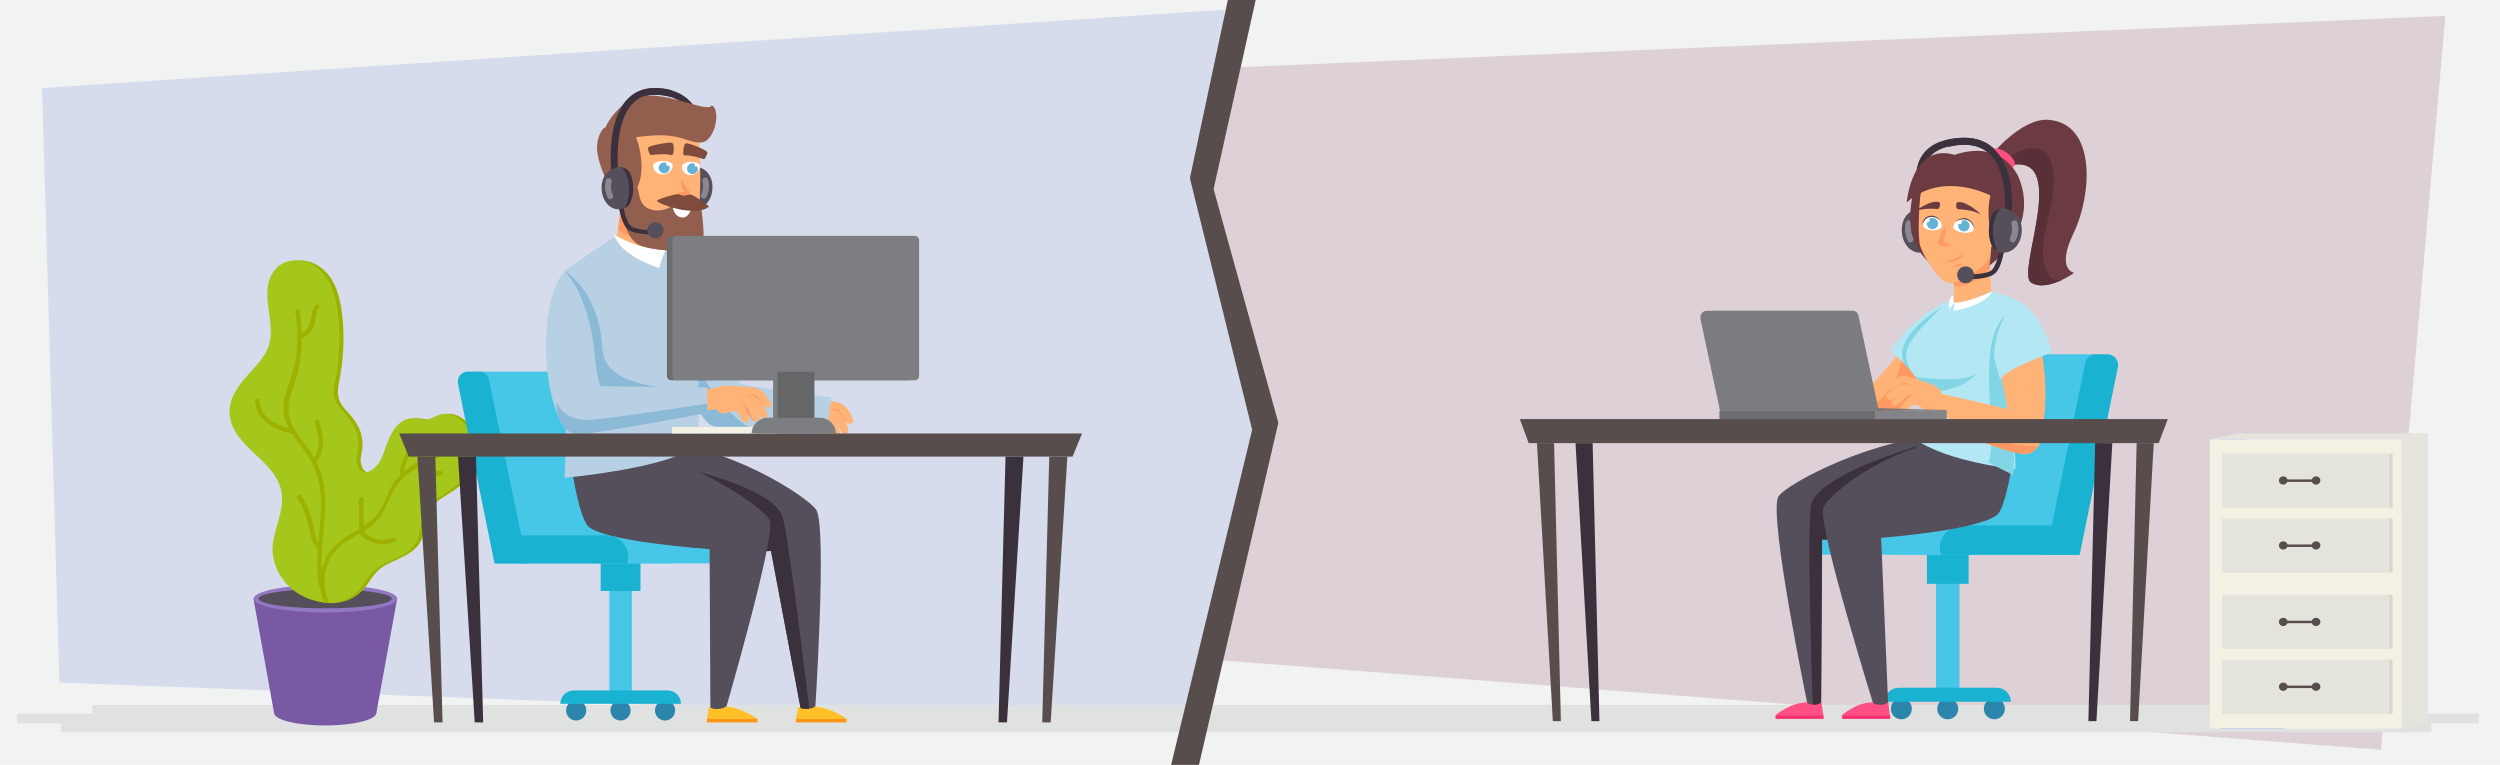 <?xml version="1.0" encoding="utf-8"?>
<!-- Generator: Adobe Illustrator 24.1.1, SVG Export Plug-In . SVG Version: 6.00 Build 0)  -->
<svg version="1.1" id="Layer_1" xmlns="http://www.w3.org/2000/svg" xmlns:xlink="http://www.w3.org/1999/xlink" x="0px" y="0px"
	 viewBox="0 0 1212.3 370.9" style="enable-background:new 0 0 1212.3 370.9;" xml:space="preserve">
<style type="text/css">
	.st0{fill-rule:evenodd;clip-rule:evenodd;fill:#F1F2F2;}
	.st1{fill:#D6DCEC;}
	.st2{fill:#DDD0D6;}
	.st3{fill-rule:evenodd;clip-rule:evenodd;fill:#DFE2E1;}
	.st4{fill:#3B313D;}
	.st5{fill:#554E5B;}
	.st6{fill:#8C8692;}
	.st7{fill:#FFB376;}
	.st8{fill:#FF9963;}
	.st9{fill:#7959A4;}
	.st10{fill:#9278C2;}
	.st11{fill:#9DB200;}
	.st12{fill:#A5C71B;}
	.st13{fill:#2C86AC;}
	.st14{fill:#46C7E8;}
	.st15{fill:#19B2D1;}
	.st16{fill:#B7D0E3;}
	.st17{fill:#8CB9D6;}
	.st18{fill:#FFC127;}
	.st19{fill:#FF9312;}
	.st20{fill:#FFFFFF;}
	.st21{fill:#584D4D;}
	.st22{fill:#F3F1E4;}
	.st23{fill:#6C3B42;}
	.st24{fill:#925E4D;}
	.st25{fill:#64B2D6;}
	.st26{fill:#7E4B3D;}
	.st27{fill:#7D7E81;}
	.st28{fill:#6B6C6E;}
	.st29{fill:#656668;}
	.st30{fill:#B3E7F3;}
	.st31{fill:#82D5E4;}
	.st32{fill:#FF4F83;}
	.st33{fill:#F92E70;}
	.st34{fill:#6C6D70;}
	.st35{fill:#828487;}
	.st36{fill:#77787B;}
	.st37{fill:#7B7C7F;}
	.st38{fill:#593038;}
	.st39{fill:#57453F;}
	.st40{fill:#5C93FA;}
	.st41{fill:#E5E4DC;}
	.st42{fill:#D8D7D2;}
</style>
<rect class="st0" width="1212.3" height="370.9"/>
<polyline class="st1" points="593.8,4.7 20.4,42.7 28.8,331 580.4,351.8 614.8,207 584.2,85.6 593.9,32.9 593.8,4.7 "/>
<polygon class="st2" points="1185.8,7.7 1154.6,363.6 588,319.9 614.8,207 577,86.4 593.9,32.9 "/>
<g id="Layer_1_1_">
</g>
<path class="st3" d="M44.8,346.1h1122.1v-4.3H44.8V346.1L44.8,346.1z M1202.1,350.8L1202.1,350.8H8.2V346c107,0,1086.5,0,1193.9,0
	V350.8L1202.1,350.8z M29.5,355.1L29.5,355.1h1149.5v-4.3H29.5V355.1z"/>
<path class="st4" d="M296.5,84c-0.1-1-2.7-24.4,7.4-35.5c3.5-3.8,8-5.8,13.5-5.8c0.1,0,0.1,0,0.2,0c7.6,0.1,13.4,2.4,17.4,6.8
	c6.7,7.5,5.6,18.2,5.6,18.7l-3.2-0.3c0-0.1,0.9-9.8-4.8-16.2c-3.4-3.8-8.4-5.7-15-5.7c-4.6,0-8.3,1.5-11.2,4.7
	c-9.1,10.1-6.6,32.7-6.6,33L296.5,84z"/>
<g>
	<path class="st5" d="M330.2,92.5c0.3,2.4,1,6.5,3.5,7.8c0.1,0.1,0.3,0.1,0.4,0.2c5.9,2.6,11.5-2.5,11.4-10
		c-0.1-5.5-3.4-9.2-8.4-9.8c-0.5-0.1-1.1,0-1.6,0.1c-1.6,0.3-3.1,1.5-3.9,3.1C330.4,86.2,330,90.9,330.2,92.5z"/>
	<path class="st4" d="M330.2,92.5c0.3,2.4,1,6.5,3.5,7.8c0.1,0.1,0.3,0.1,0.4,0.2c-2.8-6.6-3-13.8,1.4-19.7
		c-1.6,0.3-3.1,1.5-3.9,3.1C330.4,86.2,330,90.9,330.2,92.5z"/>
	<path class="st6" d="M340,94.2c1-2,1.2-4.2,0.6-6.3c-0.5-1.8,2.3-2.6,2.8-0.8c0.8,2.9,0.4,5.9-0.9,8.5
		C341.7,97.3,339.2,95.9,340,94.2z"/>
</g>
<path class="st7" d="M328.7,100.2c-0.3,0.7-0.6,1.4-0.8,2.1c-0.6,1.8-1,3.5-1.2,5.2c-0.3,1.7-0.5,3.3-0.6,4.8
	c-0.3,4.8,0.2,8.3,0.2,8.3c-13.6,6.7-28.3-2.5-28.3-2.5c0.6-1.9,1.2-4.2,1.6-6.5c0.8-4.8,1.2-9.5,1.2-10.9c0-0.1,0-0.2,0-0.2
	c0-0.1,0-0.2,0-0.2H328.7z"/>
<path class="st8" d="M328.7,100.2c-0.3,0.7-0.6,1.4-0.8,2.1c-0.8,2.2-1.1,3.9-1.2,5.2c-0.3,1.7-0.5,3.3-0.6,4.8
	c-6.4,2.8-13.7,4-19,2.8c-3.4-0.7-6-2.4-7.5-3.6c0.8-4.8,1.2-9.5,1.2-10.9c0-0.1,0-0.2,0-0.2c0-0.1,0-0.2,0-0.2H328.7z"/>
<g>
	<g>
		<polygon class="st9" points="182.5,345.7 132.9,345.7 122.9,290.3 192.6,290.3 		"/>
		<path class="st9" d="M182.5,345.7c0,3.3-11.1,6.1-24.8,6.1c-13.7,0-24.8-2.7-24.8-6.1c0-3.3,11.1-6.1,24.8-6.1
			C171.4,339.6,182.5,342.4,182.5,345.7z"/>
		<path class="st10" d="M192.6,290.3c0,3.7-15.6,6.7-34.8,6.7c-19.2,0-34.8-3-34.8-6.7c0-3.7,15.6-6.7,34.8-6.7
			C177,283.6,192.6,286.6,192.6,290.3z"/>
		<path class="st5" d="M190,290.3c0,2.6-14.5,4.7-32.3,4.7c-17.8,0-32.3-2.1-32.3-4.7c0-2.6,14.5-4.7,32.3-4.7
			C175.6,285.7,190,287.8,190,290.3z"/>
	</g>
	<path class="st11" d="M224.6,203.1c-2.3-1.6-5-2.7-7.8-2.4c-2,0.2-3.2,1.1-5,1.9c-4,1.8-5.7,0.3-9.3,0.2
		c-7.5-0.2-11.3,7.8-13.4,13.8c-0.9,2.6-1.7,5.3-3.2,7.6c-2.1,3.4-9.5,9.4-11-0.4c-0.3-2.2,0.8-4.7,0.9-7c0.1-2.3-0.2-4.6-0.8-6.8
		c-1.1-3.6-3.2-6.5-5.6-9.3c-1.8-2-3.7-3.8-4.7-6.3c-1.8-4.3-0.2-8.9,0.5-13.4c1.7-10.6,1.9-21.5,0.2-32.1
		c-1.3-8.1-4.6-16.8-12.3-20.7c-6-3.1-13.8-2.7-18.1,3c-4.7,6.1-3.4,14.3-2.4,21.4c0.9,6.4,1.5,12.5-1.7,18.3
		c-2.2,4-5.5,7.3-8.5,10.7c-4.6,5.2-9.2,10.9-9.1,18.2c0.4,17.5,24.1,23.3,25.4,40.5c0.9,11.1-7,20.9-3.7,32.1
		c1.8,6.3,6.1,11.5,11.7,14.7c0.1,0.1,0.1,0.2,0.2,0.3c5.3,4.5,12.2,6.1,19,4.5c3.1-0.7,6-2.1,8.4-4.2c4.3-3.6,6.1-9.2,10.7-12.4
		c5.9-4.1,14-5.4,18.3-11.6c2.5-3.7,2.3-8,3.3-12.2c1.4-6,5.7-8.9,10.7-11.9c7-4.2,12.6-9.1,14.1-17.5
		C232.7,215.2,230.6,207.4,224.6,203.1z"/>
	<path class="st12" d="M222.6,203.1c-2.3-1.6-5-2.7-7.8-2.4c-2,0.2-3.2,1.1-5,1.9c-4,1.8-5.7,0.3-9.3,0.2
		c-7.5-0.2-11.3,7.8-13.4,13.8c-0.9,2.6-1.7,5.3-3.2,7.6c-2.1,3.4-9.5,9.4-11-0.4c-0.3-2.2,0.8-4.7,0.9-7c0.1-2.3-0.2-4.6-0.8-6.8
		c-1.1-3.6-3.2-6.5-5.6-9.3c-1.8-2-3.7-3.8-4.7-6.3c-1.8-4.3-0.2-8.9,0.5-13.4c1.7-10.6,1.9-21.5,0.2-32.1
		c-1.3-8.1-4.6-16.8-12.3-20.7c-6-3.1-13.8-2.7-18.1,3c-4.7,6.1-3.4,14.3-2.4,21.4c0.9,6.4,1.5,12.5-1.7,18.3
		c-2.2,4-5.5,7.3-8.5,10.7c-4.6,5.2-9.2,10.9-9.1,18.2c0.4,17.5,24.1,23.3,25.4,40.5c0.9,11.1-7.1,20.9-3.7,32.1
		c5.4,18.2,24.1,21.2,30.9,19.5c3.1-0.7,6-2.1,8.4-4.2c4.3-3.6,6.1-9.2,10.7-12.4c5.9-4.1,14-5.4,18.3-11.6c2.5-3.7,2.3-8,3.3-12.2
		c1.4-6,5.7-8.9,10.7-11.9c7-4.2,12.6-9.1,14.1-17.5C230.7,215.2,228.6,207.4,222.6,203.1z"/>
	<path class="st11" d="M213.5,228.3c-3.3,0.5-6.6-0.5-9.1-2.6c2.7-1.4,5.5-2.7,8.3-3.9c1.3-0.5,0.2-2.4-1.1-1.9
		c-5.4,2.3-11,4.8-15.6,8.6c0-5.2,5-9.8,3.3-15.3c-0.4-1.3-2.5-0.8-2.1,0.6c1.7,5.7-4.2,10.7-3.2,16.6c-0.9,0.9-1.8,1.9-2.6,3
		c-2.6,3.6-3.9,7.8-5.9,11.8c-2.1,4.3-5.3,7.3-9.1,9.9c-0.1-4.3-0.2-8.6-0.2-12.9c0-1.4-2.2-1.4-2.2,0c0,4.8,0.1,9.5,0.2,14.3
		c-6.4,3.7-12.7,7.1-16.1,14.1c-1,1.9-1.6,3.9-2.1,6c-1-17.6,5.9-36.2-2.5-52.5c0.1-0.1,0.2-0.2,0.3-0.3c4.2-6.2,3.1-12.7,0.9-19.4
		c-0.4-1.3-2.5-0.8-2.1,0.6c1.9,5.9,3.1,11.5-0.2,17c-2.8-4.6-6.4-8.6-9.2-13.2c-4.2-6.8-4-12.5-1.4-19.8c3-8.2,4.5-16.4,4.6-24.9
		c0,0,0,0,0,0c2.6-1.2,4.6-3.1,5.7-5.7c1.3-3.1,0.7-6.6,2.7-9.4c0.8-1.1-1.1-2.2-1.9-1.1c-1.5,2.1-1.7,4.5-2.1,6.9
		c-0.5,3-1.9,5.3-4.5,6.8c-0.1-3.6-0.4-7.3-1-11c-0.2-1.4-2.3-0.8-2.1,0.6c1.3,8.1,1.4,16.3,0,24.3c-1.2,6.6-4.5,12.7-5.6,19.3
		c-0.8,4.8,0.4,9,2.5,12.9c-6.8-1.9-13.9-5.6-14.3-13.5c-0.1-1.4-2.2-1.4-2.2,0c0.5,9.8,9.6,14.3,18.1,16.2
		c2.5,3.9,5.6,7.6,8.1,11.4c8.1,12.6,5.8,26.9,4.6,41.2c-2.1-3.6-2.2-7.8-3.3-11.8c-1-3.9-3-7.4-5-10.8c-0.7-1.2-2.6-0.1-1.9,1.1
		c2.7,4.7,4.6,9.1,5.6,14.5c0.7,3.8,1.5,7,4,10c0.1,0.1,0.2,0.2,0.3,0.2c-0.6,8.7-0.4,17.3,3,25.4c0,0,0,0.1,0,0.1c0,0,0,0,0,0
		c0,0.1,0.1,0.2,0.1,0.3c0.5,1.1,2.4,0.3,2-0.8c-3.2-8.1-2.1-17.6,3.7-24.3c3.1-3.6,7.3-5.8,11.4-8.1c0,0,0,0.1,0,0.1
		c4.5,4.9,11.5,6.3,17.6,3.6c1.3-0.6,0.2-2.4-1.1-1.9c-5.1,2.2-10.8,1-14.6-2.9c1.5-0.9,3-1.9,4.4-3c5.9-4.8,7.2-11.8,11-18
		c2.6-4.3,6.3-7.3,10.5-9.7c0.1,0.1,0.1,0.2,0.2,0.3c3.2,2.8,7.2,3.9,11.4,3.3C215.4,230.2,214.8,228.1,213.5,228.3z"/>
</g>
<g>
	<path class="st7" d="M413.9,204.2c-0.6-2.5-3.5-8-6.7-8.8c-3.1-0.8-9.1-2.3-12.2-2c-1.2,0.1,0.6,4.3,1.2,5.1c0,0.7,0.3,1.3,1.2,1.4
		c2.6,0.1,5.6-0.2,8.2,0.4c2.4,0.5,3.6,3.4,5.5,5C411.9,206,414,204.8,413.9,204.2z"/>
	<path class="st7" d="M407.5,210.3c-0.7-3.1-3-8.3-6.1-9.3c-3-1-6.8-2-9.9-1.9c-1.2,0-1.7,3.4-0.9,3.5c2.6,0.3,6.2,2.4,8.8,3.1
		c2.3,0.7,3.4,3.7,5.1,5.4C405.4,212,407.8,211.3,407.5,210.3z"/>
	<path class="st7" d="M402,210.8c0.2-2.7-1.3-8.7-4.3-10.2c-2.9-1.5-7.1-1.3-10.2-1.7c-1.2-0.2-2,1-1.6,1.9
		c-0.2,0.7,0.7,4.2,3.7,5.1c2.6,0.8,4-1.2,6.5-0.1c2.2,1,1.7,3.3,3.1,5.3C400.1,212,401.9,211.5,402,210.8z"/>
	<path class="st7" d="M411.4,209.4c0.1-2.1-2.2-8.5-5.1-9.9c-2.9-1.4-7.1-0.9-10.2-1.2c-1.2-0.1-1.6,1.3-1.2,2.2
		c-0.1,0.7,0.1,1.4,0.9,1.6c2.6,0.6,5.5,0.9,8,1.9c2.3,0.9,3,4,4.6,5.9C409.1,210.8,411.4,210,411.4,209.4z"/>
	<path class="st7" d="M389.6,192.9c-6,0.7-15.2,0.9-15.2,0.9l0.4,9.6l11,0l2.5-0.4C388.3,203.1,392,192.7,389.6,192.9z"/>
	<path class="st7" d="M398.3,193.5c0,0-6.3-1.5-9.5-0.3c-3.1,1.1-2.8,7.6-2.8,7.6l4.5,0.8l8.4-1l-0.1-5.9L398.3,193.5z"/>
	<path class="st8" d="M401.6,207.1c0,0-0.6-5.3-3.9-6.6c0,0,5,2.2,5.4,7.5c0.1,1,2,3.4,2,3.4s-0.8,0-2-1.9
		C401.9,207.7,401.6,207.1,401.6,207.1z"/>
	<path class="st8" d="M409.9,204c0,0-2.3-3.9-3.7-4.6c-1.4-0.7-3.9-1-3.9-1s3.7-0.5,4.8,0.9s3.8,5.9,3.8,5.9L409.9,204z"/>
</g>
<g>
	<circle class="st13" cx="322.5" cy="344.5" r="4.9"/>
	<circle class="st13" cx="300.9" cy="344.5" r="4.9"/>
	<circle class="st13" cx="279.4" cy="344.5" r="4.9"/>
	
		<rect x="295.5" y="221.1" transform="matrix(-1 -1.224647e-16 1.224647e-16 -1 601.879 559.166)" class="st14" width="10.9" height="116.9"/>
	
		<rect x="291.3" y="256.9" transform="matrix(-1 -1.224647e-16 1.224647e-16 -1 601.88 543.475)" class="st15" width="19.3" height="29.6"/>
	<path class="st14" d="M302.7,180.2h-70.6l19.6,93H326l-18.5-89.4C306.8,181.6,304.9,180.2,302.7,180.2z"/>
	<path class="st14" d="M287.6,273.2h76.9l0,0c2.1-6.7-2.9-13.6-9.9-13.6h-71.3L287.6,273.2z"/>
	<path class="st15" d="M240.3,273.2h63.8l0,0c2.2-6.7-2.9-13.6-9.9-13.6h-55.5L240.3,273.2z"/>
	<path class="st15" d="M232.3,180.2h-5.4c-3.3,0-5.7,3.2-4.7,6.4l17.6,86.6h15.8L237,183.7C236.4,181.6,234.5,180.2,232.3,180.2z"/>
	<path class="st15" d="M271.7,341.3h58.5l0,0c0-3.6-2.9-6.5-6.5-6.5h-45.4C274.6,334.8,271.7,337.7,271.7,341.3L271.7,341.3z"/>
</g>
<path class="st16" d="M401.5,204.9l1.7-12.2c0,0-18-1.9-36.9-5.2c-8.6-1.5-16-3.9-18.2-3.6c-7.2,0.9-14,21.7,1,23.3
	C369,209.5,401.5,204.9,401.5,204.9z"/>
<path class="st16" d="M359.4,195.9c-2.8,3.9-6.7,6-10.8,5.9c-1.2,0-2.3-0.2-3.5-0.5c-8.6-2.6-17.6-27.3-21-49.7
	c-1.8-12,4.3-31.8,7.4-29.5c7.1,5,16.9,40.1,23.3,52.9C358.9,183,361.3,193.3,359.4,195.9z"/>
<path class="st17" d="M367,209.8c-2,2-19.8-2.8-21-3.1c-8.6-2.6-18.5-32.6-21.9-55c-1.8-12,2.4-25.4,4.4-29.9c0.5,0,1,0,1.5,0.1
	c0.5,0.1,1,0.2,1.5,0.3c1.2,1.8,2.3,4.2,3.1,6.8c4.3,12.9-0.2,36.9,5.8,51.5C348.6,200.1,367.1,209.6,367,209.8z"/>
<g>
	<path class="st5" d="M395.8,247.2c5.4,8.2-0.7,100.1-0.7,100.1l-6,0.4l-15.3-80.6c0,0-41.3-1.3-46.3-9.4
		c-4.8-7.5-17.3-30.7-17.3-30.7c2.3,0.1,6.3-12.2,6.3-12.2C352,214.8,391.7,241,395.8,247.2z"/>
	<path class="st4" d="M373.9,267.1l15,80.1l4.1,0.7c0,0-10.8-90.4-13.7-97.9c-5.4-13.6-47.3-22.9-47.3-22.9l19.3,37.8
		C351.2,264.8,371.3,268.1,373.9,267.1z"/>
	<path class="st5" d="M373.3,252.6c2.9,7.9-22.3,94.5-22.3,94.5l-6.5,0.5l-0.4-81.3c0,0-54.4-3.8-59.5-11.8
		c-4.8-7.5-7.6-29.5-7.6-29.5c2.3,0.1,24.5-10.1,24.5-10.1C334,222.5,370.8,245.6,373.3,252.6z"/>
	<g>
		<path class="st18" d="M387,342.7l-1,5.9h24.5c0,0-8-5.9-15.7-5.9c0.1,0.8-5.6,2-7.6,0.1L387,342.7z"/>
		<rect x="386" y="348.6" class="st19" width="24.5" height="1.7"/>
	</g>
	<g>
		<path class="st18" d="M343.8,342.7l-1,5.9h24.5c0,0-8-5.9-15.7-5.9c0.1,0.8-5.6,2-7.6,0.1L343.8,342.7z"/>
		<rect x="342.8" y="348.6" class="st19" width="24.5" height="1.7"/>
	</g>
</g>
<path class="st16" d="M298.3,114.6c0,0-18,11.9-24.7,17.1c0,0,1.8,77,0.1,100c0,0,54.6-4.9,65-16.8c0,0,0-31.9,0-52
	c0-20.1-1.9-38.3-10-43.5C328.6,119.4,316.2,127.6,298.3,114.6z"/>
<g>
	<path class="st7" d="M374.1,196.1c-0.9-2.4-4.4-7.6-7.6-8c-3.2-0.4-9.3-1.3-12.3-0.6c-1.2,0.3,1,4.2,1.7,5c0.1,0.7,0.5,1.3,1.3,1.2
		c2.6-0.2,5.5-0.8,8.2-0.6c2.4,0.2,4,3,6,4.3C372.4,198.2,374.4,196.8,374.1,196.1z"/>
	<path class="st7" d="M368.5,202.9c-1-3-3.9-7.9-7.1-8.6c-3.1-0.7-7-1.2-10.1-0.8c-1.2,0.2-1.3,3.6-0.5,3.6c2.7,0,6.4,1.7,9.1,2.1
		c2.4,0.4,3.8,3.3,5.7,4.8C366.6,204.8,368.8,203.9,368.5,202.9z"/>
	<path class="st7" d="M363.1,204c-0.1-2.7-2.3-8.5-5.4-9.7c-3-1.2-7.2-0.5-10.3-0.6c-1.2,0-1.8,1.2-1.3,2.1
		c-0.1,0.7,1.2,4.1,4.3,4.6c2.6,0.5,3.9-1.7,6.4-0.8c2.3,0.8,2,3.1,3.7,4.9C361.3,205.4,363.1,204.7,363.1,204z"/>
	<path class="st7" d="M372.2,201.6c-0.2-2.1-3.1-8.2-6.2-9.3c-3.1-1-7.2-0.1-10.3-0.1c-1.2,0-1.5,1.5-0.9,2.3
		c-0.1,0.7,0.3,1.4,1.1,1.5c2.6,0.3,5.6,0.3,8.2,1c2.4,0.7,3.4,3.6,5.2,5.4C370.2,203.2,372.3,202.2,372.2,201.6z"/>
	<path class="st7" d="M348.7,187.7c-5.8,1.4-15.1,2.6-15.1,2.6l1.5,9.5l11-1.2l2.4-0.6C348.6,197.9,351.1,187.1,348.7,187.7z"/>
	<path class="st7" d="M357.4,187.2c0,0-6.5-0.8-9.4,0.7c-3,1.5-2,7.9-2,7.9l4.6,0.3l8.2-1.9l-0.7-5.9L357.4,187.2z"/>
	<path class="st8" d="M362.3,200.4c0,0-1.2-5.2-4.6-6.1c0,0,5.2,1.6,6.2,6.9c0.2,1,2.3,3.1,2.3,3.1s-0.8,0.1-2.2-1.6
		C362.7,201,362.3,200.4,362.3,200.4z"/>
	<path class="st8" d="M370.2,196.4c0,0-2.7-3.6-4.2-4.2c-1.5-0.6-4-0.6-4-0.6s3.7-0.9,4.9,0.4c1.3,1.2,4.4,5.5,4.4,5.5L370.2,196.4z
		"/>
</g>
<path class="st17" d="M272.9,169.5c0,0,5.7,20.8,8.7,33.7c0,0,34.4-12,43.9-15.2c0,0-32.2-0.2-33.3-18.3
	c-1.7-29.4-18.4-38.2-18.4-38.2S276.3,161.7,272.9,169.5z"/>
<path class="st16" d="M277.1,210.7c5,3.7,19.4-8.1,16.3-16.2c-5.1-13.6-5.3-25.3-5.3-25.3s-2.3-25.1-14.3-37.6
	C260.1,146.5,262.6,199.9,277.1,210.7z"/>
<path class="st16" d="M343.1,200.2l-0.2-12.3c0,0-28.6-0.3-47.7-0.6c-8.8-0.1-16.4-1.3-18.5-0.7c-6.9,2-10.4,23.6,4.7,22.9
	C301.2,208.5,343.1,200.2,343.1,200.2z"/>
<path class="st17" d="M343,195.7l0.1,4.5c0,0-47.1,8.9-60.6,10.2c-13.5,1.2-12.6-15.5-12.6-15.5s3.2,9.6,16.4,8.7
	C299.4,202.6,343,195.7,343,195.7z"/>
<path class="st20" d="M297.7,113.6c0,0,10.7,7.4,25.2,7.5c0,0-2.6,5.2-3.2,8.9C319.7,129.9,301,124.6,297.7,113.6z"/>
<path class="st20" d="M328.3,118.3c0,0-1.1,1.9-5.4,2.7l6.9,6.2c0,0,0.1-7.5,0-8.6C329.7,117.6,328.3,118.3,328.3,118.3z"/>
<g>
	<polygon class="st21" points="198.2,221.4 520.1,221.4 524.7,210.2 193.6,210.2 	"/>
	<polygon class="st21" points="505.4,350.3 509.5,350.3 517.6,221.4 508.8,221.4 	"/>
	<polygon class="st4" points="484.2,350.3 488.3,350.3 496.3,221.4 487.6,221.4 	"/>
	<polygon class="st21" points="214.6,350.3 210.5,350.3 202.4,221.4 211.1,221.4 	"/>
	<polygon class="st4" points="234.3,350.3 230.2,350.3 222.1,221.4 230.8,221.4 	"/>
</g>
<rect x="325.8" y="207" class="st22" width="51" height="3.2"/>
<path class="st23" d="M296.1,95.1c0,0,5.1,9.3,8.6,10.9c3.6,1.6-2.3-14.3-2.3-14.3L296.1,95.1z"/>
<path class="st7" d="M301.6,95.9c0,0,2.2,14.8,7.5,17.7c5.3,2.9,23.7,3.2,27.6-1.5c3.9-4.7,3.2-43.4,1.7-46.4
	c-1.5-3-27-14.2-35.7-1.9C294.2,76.1,301.6,95.9,301.6,95.9z"/>
<path class="st24" d="M345.2,51.1c-2.3,3.8-20-6.2-33.4-4.6c-11,1.3-18.3,14.6-18.1,15.2c-2.8,0.9-4.9,7.7-4,12.6
	c3.4,18.1,12.6,21.3,14.4,20.8c8-2.2,8.7-17.2,4.3-28.6c7.1-0.7,13-1.7,20.7,0.1c3.4,0.8,9.7,3.9,13.1,1.8
	C347.3,65.2,349.2,53.2,345.2,51.1z"/>
<path class="st20" d="M316.7,80.2c0-1.9,5.7-3.2,9-1c1.4,0.9-0.3,5.4-4.3,5.4C317.9,84.5,316.6,81.8,316.7,80.2z"/>
<path class="st25" d="M324.7,81.9c-0.3,1.4-1.6,2.4-3.1,2.1c-1.4-0.3-2.4-1.6-2.1-3.1c0.3-1.4,1.6-2.4,3.1-2.1
	C324,79.1,325,80.4,324.7,81.9z"/>
<path class="st20" d="M324.8,79.7c-0.1,0.5-0.5,0.8-1,0.7c-0.5-0.1-0.8-0.5-0.7-1s0.5-0.8,1-0.7C324.6,78.7,324.9,79.2,324.8,79.7z"
	/>
<path class="st20" d="M330.7,80.6c0.1-1.9,5.4-3.2,8.3-1c1.2,0.9-0.4,5.4-4.2,5.3C331.7,84.8,330.6,82.2,330.7,80.6z"/>
<path class="st25" d="M338.4,82.3c-0.3,1.4-1.7,2.3-3.1,2.1c-1.4-0.3-2.3-1.7-2.1-3.1c0.3-1.4,1.7-2.3,3.1-2.1
	C337.7,79.5,338.6,80.9,338.4,82.3z"/>
<path class="st20" d="M338.5,80.1c-0.1,0.5-0.6,0.8-1,0.7c-0.5-0.1-0.8-0.6-0.7-1s0.6-0.8,1-0.7C338.3,79.2,338.6,79.6,338.5,80.1z"
	/>
<path class="st26" d="M314.3,71.6c0.5-1.1,10.8-2.9,11.7-2.3c0.8,0.6,0.9,2.8,0.5,5.1c-0.1,0.6-0.7,1-1.2,0.8
	c-2.4-0.8-7.5-0.3-9.3,0c-0.4,0-0.8-0.2-0.9-0.5C314.6,73.8,314,72.2,314.3,71.6z"/>
<path class="st26" d="M343,73.9c-0.2-1.2-9.6-4.9-10.5-4.4c-0.8,0.4-1.2,2.6-1.2,4.9c0,0.6,0.5,1.1,1,1c2.4-0.3,7.1,1.2,8.7,1.7
	c0.4,0.1,0.7,0,0.9-0.3C342.3,76,343.1,74.5,343,73.9z"/>
<g>
	<path class="st7" d="M302.5,87.9c-1.8-1.8-8-2.3-8.9,0.7c-1.5,4.8,3,12.3,9.9,8.6C306,95.8,304.1,89.4,302.5,87.9z"/>
	<path class="st8" d="M301.2,90.9c0,0-4.4-2.6-5-1c-1,3.2,2.5,4.8,3.8,5.3c0,0-1.3-1.6-0.7-2.8C300,91.3,301.2,90.9,301.2,90.9z"/>
</g>
<path class="st24" d="M301.1,99.1c1.3,6.2,2,15.3,8.1,19.3c3.6,2.3,16.9,3.9,22.4,2.9c4.8-0.9,9.6-2.6,9.6-8.1
	c0-2.7-0.9-11.6-1.3-12.7c-1.3-3.2-5.5-1.5-6.4-6c-0.2-0.8-4.1-0.6-4.3-0.4c-1.7,2.1-2,5.2-4.5,6.5c-5.1,2.6-12.5,2-14.3-4.3
	c-0.6-2.2-0.7-4.4-1.7-6.6c-0.3-0.6-1.3-0.7-1.7-0.2c-0.8,0.9-1,1.2-1.4,2.4c-0.2,0.6-0.7,8.5-2.6,6.2
	C302.2,97.2,300.9,98.1,301.1,99.1z"/>
<path class="st20" d="M335.2,101.4c-3.9,1.2-9-1.3-9-1.3s0.4,5.1,4.7,5.4C333.9,105.7,335.2,101.4,335.2,101.4z"/>
<path class="st26" d="M343.8,100.1c0,0-6.9-5.5-8.8-5.7c-1.9-0.2-4.2-0.3-5.8-0.3c-2.5,0-9.5,2.3-10.5,3.1c-1,0.8,7.1,3.9,13,4.7
	C337.7,102.7,341.9,102.1,343.8,100.1z"/>
<path class="st8" d="M330.4,87c1.3,2.1,2.3,3.8,3.7,5.4l0.6,0.7l-0.5,0.7c-0.5,0.6-1.1,0.9-1.7,1c-0.6,0.1-1.2,0.1-1.7,0
	c-1-0.2-1.8-0.7-2.7-1.1c0.9-0.4,2-0.3,2.8-0.5c0.8-0.1,1.4-0.4,1.6-0.8l0,1.4C330.7,92.1,329.8,89.5,330.4,87z"/>
<rect x="374.9" y="180.2" transform="matrix(-1 -1.224647e-16 1.224647e-16 -1 767.687 386.759)" class="st27" width="17.9" height="26.3"/>
<path class="st27" d="M364.5,210.2h38.7l0,0c0-4.2-3.4-7.6-7.6-7.6h-23.5C367.9,202.7,364.5,206.1,364.5,210.2L364.5,210.2z"/>
<path class="st28" d="M325.5,184.4H441c1.2,0,2.1-1,2.1-2.1v-65.8c0-1.2-1-2.1-2.1-2.1H325.5c-1.2,0-2.1,1-2.1,2.1v65.8
	C323.4,183.5,324.3,184.4,325.5,184.4z"/>
<path class="st27" d="M328.2,184.4h115.4c1.2,0,2.1-1,2.1-2.1v-65.8c0-1.2-1-2.1-2.1-2.1H328.2c-1.2,0-2.1,1-2.1,2.1v65.8
	C326.1,183.5,327.1,184.4,328.2,184.4z"/>
<rect x="377" y="180.2" transform="matrix(-1 -1.224647e-16 1.224647e-16 -1 771.937 386.759)" class="st29" width="17.9" height="26.3"/>
<path class="st27" d="M366.6,210.2h38.7l0,0c0-4.2-3.4-7.6-7.6-7.6h-23.5C370,202.7,366.6,206.1,366.6,210.2L366.6,210.2z"/>
<path class="st4" d="M975.5,104.3l-3.4-0.4c0-0.2,1.9-19.1-6.6-28.5c-3.2-3.5-7.6-5.2-12.9-5.2c-8,0.1-13.6,2.1-16.9,6
	c-4,4.8-2.9,11.1-2.9,11.2l-3.4,0.6c-0.1-0.3-1.4-7.8,3.6-13.9c3.9-4.8,10.5-7.2,19.5-7.3c6.3,0,11.6,2.1,15.4,6.4
	C977.6,83.7,975.6,103.5,975.5,104.3z"/>
<g>
	<path class="st5" d="M938.1,113.5c-0.3,2.6-1.1,6.8-3.6,8.1c-0.1,0.1-0.3,0.1-0.4,0.2c-6.1,2.7-12-2.7-11.9-10.5
		c0.1-5.7,3.5-9.6,8.8-10.2c0.5-0.1,1.1,0,1.7,0.1c1.7,0.4,3.3,1.6,4.1,3.3C937.8,106.9,938.3,111.9,938.1,113.5z"/>
	<path class="st4" d="M938.1,113.5c-0.3,2.6-1.1,6.8-3.6,8.1c-0.1,0.1-0.3,0.1-0.4,0.2c2.9-6.9,3.2-14.4-1.4-20.6
		c1.7,0.4,3.3,1.6,4.1,3.3C937.8,106.9,938.3,111.9,938.1,113.5z"/>
	<path class="st6" d="M927.8,115.3c-1-2.1-1.3-4.3-0.7-6.6c0.5-1.9-2.4-2.7-2.9-0.8c-0.8,3.1-0.5,6.1,1,8.9
		C926,118.6,928.7,117,927.8,115.3z"/>
</g>
<g>
	<g>
		<circle class="st13" cx="922" cy="343.7" r="5.1"/>
		<circle class="st13" cx="944.5" cy="343.7" r="5.1"/>
		<circle class="st13" cx="967.1" cy="343.7" r="5.1"/>
		<rect x="938.8" y="214.7" class="st14" width="11.4" height="122.2"/>
		<rect x="934.4" y="252.1" class="st15" width="20.2" height="31"/>
		<path class="st14" d="M942.7,171.8h73.8L996,269h-77.6l19.3-93.5C938.4,173.3,940.4,171.8,942.7,171.8z"/>
		<path class="st14" d="M958.5,269h-80.4l0,0c-2.2-7,3-14.2,10.4-14.2H963L958.5,269z"/>
		<path class="st15" d="M1007.9,269h-66.7l0,0c-2.2-7,3-14.2,10.4-14.2h58.1L1007.9,269z"/>
		<path class="st15" d="M1016.3,171.8h5.6c3.5,0,6,3.4,5,6.7l-18.4,90.5H992l19.3-93.5C1012,173.3,1014,171.8,1016.3,171.8z"/>
		<path class="st15" d="M975.1,340.3h-61.1l0,0c0-3.8,3.1-6.8,6.8-6.8h47.5C972,333.5,975.1,336.5,975.1,340.3L975.1,340.3z"/>
	</g>
	<path class="st7" d="M947.2,160.2c3.3,4.9-7.9,34-47.3,53.2c-10.1,4.9-10.5-10.5-4.9-14c5.6-3.5,40-44.3,40-44.3
		S941,151.1,947.2,160.2z"/>
	<path class="st8" d="M922.3,172.7c0,0-1.4,12.1-7.8,18.4c-6.4,6.3-11.4,10.1-11.4,10.1l12.8,4.5l22.7-20.7L922.3,172.7z"/>
	<path class="st30" d="M949.1,144c0,0-21,6.9-32.2,26.3c0,0,18.2,15.8,18.3,21.4l5.9-15.3C941,176.5,955.6,159.7,949.1,144z"/>
	<path class="st31" d="M932.1,185.9l9.9-37.2c0,0-24.5,13.9-18.8,27.5L932.1,185.9z"/>
	<path class="st5" d="M862.4,240.8c-5.2,8.6,14.9,104.7,14.9,104.7l5.7,0.4l0.5-84.3c0,0,39.7-10.5,44.6-18.9
		c4.6-7.9,4.6-21.7,4.6-21.7c-2.2,0.1,12-9.7,12-9.7C910.7,211.3,866.4,234.3,862.4,240.8z"/>
	<path class="st4" d="M883.6,261.6l-0.5,84.2l-3.9,0.7c0,0-3.5-94.9-0.7-102.7c5.2-14.2,50.9-27.3,50.9-27.3l-23.9,42.8
		C905.4,259.2,886,262.6,883.6,261.6z"/>
	<path class="st5" d="M884.1,246.4c-2.8,8.3,25.5,98.9,25.5,98.9l6.2,0.6l-3.6-85.1c0,0,52.4-4,57.3-12.4c4.6-7.9,7.3-30.9,7.3-30.9
		c-2.2,0.1-22.6-4.7-22.6-4.7C920.1,212.9,886.6,239.1,884.1,246.4z"/>
	<g>
		<path class="st32" d="M883.2,340.6l1,6.2H861c0,0,7.3-6.2,15.4-6.2c-0.1,0.8,4.6,2.1,6.6,0.1L883.2,340.6z"/>
		<rect x="861" y="346.8" class="st33" width="23.3" height="1.8"/>
	</g>
	<g>
		<path class="st32" d="M915.5,340.6l1,6.2h-23.3c0,0,6.8-6.2,14.9-6.2c-0.1,0.8,5.1,2.1,7.1,0.1L915.5,340.6z"/>
		<rect x="893.3" y="346.8" class="st33" width="23.3" height="1.8"/>
	</g>
	<path class="st30" d="M928.2,212.7c16.6,11.7,49.1,14.7,49.1,14.7s-0.7-37.4-0.7-49.8c0,0,0,0,0,0c0.6-1.4,1.1-2.8,1.7-4.2
		c0.2-0.4,0.3-0.8,0.5-1.2c1.2-3.1,2.4-6.2,3.3-9c0.1-0.3,0.2-0.5,0.2-0.7c1.5-4.4,2.4-12.3-4.4-16.8c-3.7-2.5-12.8-4.5-12.8-4.5
		c-6.4,3.6-17.8,2.5-17.8,2.5s-20,17.4-22.5,25.7c-2.2,7.2,4.2,13.4,4.2,13.4C930.1,188,934.6,207.9,928.2,212.7z"/>
	<path class="st7" d="M945.9,126.4c1.1,6.4,1.9,13.1,1.5,17.2c-5,8.6,18.4-2.3,18.4-2.3c-0.4-1.7-0.3-2.1-0.5-4.2
		c-0.4-4.2-0.4-8.4-0.4-9.6c0-0.1,0-0.1,0-0.2c0-0.1,0-0.1,0-0.1L945.9,126.4z"/>
	<path class="st8" d="M945.9,126.4c0.2,0.7,0.3,1.3,0.4,1.8c0.4,2,0.6,3.5,0.7,4.6c0.1,1.5,0.3,3.8,0.4,5.4
		c4.3,2.7,14.8-4.2,17.7-8.2c-0.2-4.3,0-9,0-9L945.9,126.4z"/>
	<path class="st31" d="M929.2,182.8c8.2,1.1,21.3,2.3,29-1.2c0,0-7.9,9.6-27.7,8.5C930.5,190,929.6,187.2,929.2,182.8z"/>
	<path class="st31" d="M976.3,230.4c0,0,2.2-33,0.3-52.7c-0.9-9.6,1-16.9-4.3-24.5c-14.8,12.8-2.9,59.1-8.2,71.1
		C968.7,226.5,976.3,230.4,976.3,230.4z"/>
	<path class="st7" d="M983.1,151.6c5.9-0.1,13.3,45.5,5.2,61.3c-5.1,10-14.5-0.4-14.3-7.1c0.2-6.6-5.4-32.4-5.4-32.4
		S972.1,151.7,983.1,151.6z"/>
	<path class="st30" d="M978.1,145.6c0,0,11.6,5.2,17,25.3c0,0-23,8.1-25.2,13.3l-2.9-10.6C967,173.5,966.2,157.7,978.1,145.6z"/>
	<path class="st7" d="M990.1,213c-0.3,1.7-3.8,8.7-10.2,7c-15.8-4.1-43.6-22.4-43.6-22.4l2.2-7.2c0,0,42.6,9,47.2,11.8
		C990.3,205,990.9,208.9,990.1,213z"/>
	<path class="st8" d="M988.2,216.3c0,0-7.1,0.6-16.6-2.2c-9.4-2.8-36.7-12.2-36.7-12.2s35,18.7,47.6,18.1
		C984.2,220,986.8,219.1,988.2,216.3z"/>
	<g>
		<path class="st7" d="M914.9,186.6c1.6-1.8,6.7-5,9.7-4.2c2.9,0.8,8.6,2.3,11,4c1,0.7-2.5,3.3-3.4,3.7c-0.3,0.6-0.9,1-1.6,0.6
			c-2.2-1.1-4.6-2.7-7-3.5c-2.2-0.7-4.6,1.1-6.9,1.6C915.7,189.1,914.5,187.1,914.9,186.6z"/>
		<path class="st7" d="M917.4,194.7c2-2.2,6.3-5.5,9.4-4.9c3,0.5,6.6,1.5,9.1,3.1c1,0.6-0.2,3.6-0.9,3.3c-2.3-1-6.3-0.9-8.8-1.5
			c-2.3-0.5-4.5,1.5-6.8,2.1C918.3,197,916.7,195.4,917.4,194.7z"/>
		<path class="st7" d="M921.7,197.7c1.1-2.4,5.2-6.6,8.3-6.5c3.1,0.1,6.5,2.2,9.3,3.3c1.1,0.4,1.2,1.8,0.4,2.3
			c-0.2,0.6-2.5,3.1-5.5,2.5c-2.5-0.6-2.8-2.9-5.4-3.1c-2.3-0.2-2.9,2-5.1,2.9C922.7,199.5,921.5,198.2,921.7,197.7z"/>
		<path class="st7" d="M914.6,192.1c0.9-1.8,5.8-6.1,8.9-5.9c3.1,0.2,6.4,2.5,9.1,3.8c1.1,0.5,0.8,1.8,0,2.4
			c-0.2,0.6-0.7,1.1-1.5,0.9c-2.4-0.7-5-1.8-7.6-2.1c-2.3-0.3-4.4,1.9-6.6,2.8C915.8,194.3,914.3,192.7,914.6,192.1z"/>
		<path class="st7" d="M932.9,185c0,0,6,1.7,8,4.1c2.1,2.4-1.2,7.6-1.2,7.6l-4.1-1.4l-6.5-4.7l2.8-4.9L932.9,185z"/>
		<path class="st8" d="M923.7,194.8c0,0,3-4.1,6.3-3.7c0,0-5.2-0.5-8,3.7c-0.5,0.8-3.2,1.9-3.2,1.9s0.7,0.3,2.5-0.6
			C923.2,195.2,923.7,194.8,923.7,194.8z"/>
		<path class="st8" d="M918.3,188.4c0,0,3.7-2.2,5.2-2.1c1.5,0,3.7,1,3.7,1s-2.9-2.1-4.5-1.5c-1.6,0.6-5.9,3.2-5.9,3.2L918.3,188.4z
			"/>
	</g>
	<rect x="833.8" y="199.3" class="st34" width="75.5" height="4"/>
	<polygon class="st35" points="909.3,203.2 944,203.2 944,198.8 909.3,199.3 	"/>
	<polygon class="st36" points="944,198.8 849.4,196.4 833.8,199.3 909.3,199.3 	"/>
	<g>
		<path class="st37" d="M835.9,199.3h75.2l-9.9-46.3c-0.3-1.4-1.4-2.3-2.7-2.3h-67.7c-2.7,0-4.7,2.7-4.1,5.4L835.9,199.3z"/>
		<path class="st37" d="M834.1,199.3h75.2l-9.9-46.3c-0.3-1.4-1.4-2.3-2.7-2.3h-69.1c-2,0-3.4,1.9-3,4L834.1,199.3z"/>
	</g>
	<path class="st23" d="M965.3,75.6l4.8,3.6l2.1,1.6c33.2-10,5.2,51,12.6,56.1c4.2,2.9,10.4,1,15-1.1c3.5-1.7,6-3.5,6-3.5
		s-9-1.4-0.2-19.4c8.7-18.1,11.3-52.9-12.2-54.8C980.1,57.1,965.3,75.6,965.3,75.6z"/>
	<path class="st38" d="M970.1,79.2l2.1,1.6c33.2-10,5.2,51,12.6,56.1c4.2,2.9,10.4,1,15-1.1c-0.4-0.1-0.9-0.1-1.6,0
		c-6.3,0.7-9.2-10.8-6.6-22.9c2.6-12.1,8.3-30.9,0-38.9C985.7,68.3,975.4,75,970.1,79.2z"/>
	<path class="st32" d="M974.3,82.2c0,0,4.5-1.3,1.9-5.1c-2.5-3.7-9.5-7.7-12.4-2.8C960.9,79.3,974.3,82.2,974.3,82.2z"/>
	<path class="st23" d="M933.9,77.4c0,0-25.4,45.2,16.6,57.7c0,0-7.9-17.6-6.1-25.6C944.4,109.5,938.7,87,933.9,77.4z"/>
	<path class="st7" d="M968.7,96.6c0,0-0.9,21.7-3.4,27.4c-2.5,5.7-13.8,13.3-19.5,13.3c-5.7,0-13.4-13.6-14.7-18.2
		c-1.3-4.7-0.4-19.8,0-23.3c0.4-3.5,3.6-13.1,5.1-14.6C937.7,79.7,964.5,82.2,968.7,96.6z"/>
	<path class="st8" d="M943,109.7c0.4,1.4,0.4,2.7,0.2,4.1c-0.2,1.4-0.6,2.7-1.4,4l0-1.1c0.2,0.4,0.8,0.8,1.6,1.1
		c0.8,0.3,1.9,0.4,2.8,1c-1,0.3-1.9,0.6-3,0.7c-0.6,0-1.2-0.1-1.7-0.3c-0.6-0.2-1.2-0.7-1.6-1.3l-0.3-0.5l0.3-0.6
		C941,114.6,941.7,112.2,943,109.7z"/>
	<g>
		<path class="st20" d="M947.2,109.9c-0.3,2,5.5,4.1,9.2,2.4c1.5-0.7,0.5-5.7-3.7-6.2C949.2,105.7,947.4,108.3,947.2,109.9z"/>
		<path class="st25" d="M955.1,109.4c-0.1-1.5-1.3-2.7-2.9-2.6c-1.5,0.1-2.7,1.3-2.6,2.8c0.1,1.5,1.3,2.7,2.8,2.6
			C954,112.2,955.1,110.9,955.1,109.4z"/>
		<path class="st20" d="M951.4,107.7c0-0.5-0.4-0.9-1-0.9c-0.5,0-0.9,0.5-0.9,1c0,0.5,0.5,0.9,1,0.9
			C951,108.6,951.4,108.2,951.4,107.7z"/>
	</g>
	<g>
		<path class="st20" d="M932.5,109.2c0,2,5.4,3.6,8.6,1.5c1.3-0.9-0.2-5.7-4-5.8C933.8,104.8,932.6,107.5,932.5,109.2z"/>
		<path class="st25" d="M939.8,108c-0.2-1.5-1.6-2.5-3.1-2.3c-1.5,0.2-2.5,1.6-2.3,3.1c0.2,1.5,1.6,2.5,3.1,2.3
			C939,110.9,940,109.5,939.8,108z"/>
		<path class="st20" d="M935.8,106.7c-0.1-0.5-0.5-0.9-1.1-0.8c-0.5,0.1-0.9,0.5-0.8,1.1c0.1,0.5,0.5,0.9,1.1,0.8
			C935.5,107.6,935.8,107.2,935.8,106.7z"/>
	</g>
	<path class="st23" d="M949.4,98c-1,0.1-1,2.2-0.5,3.1c0.4,0.9,4.7-0.3,11.5,2.7C960.7,104,953.9,97.4,949.4,98z"/>
	<path class="st23" d="M940.2,98c0.9,0.3,0.6,2.3,0,3.1c-0.6,0.8-4.5-0.9-11.3,1.2C928.5,102.5,936,96.8,940.2,98z"/>
	<path class="st8" d="M952.4,122.2c-0.4,1.8-1.8,3.3-3.5,4.1c-0.9,0.4-1.8,0.6-2.7,0.6c-0.9,0-1.8-0.2-2.7-0.5
		c1.8-0.2,3.4-0.4,4.9-1.1C949.9,124.6,951.2,123.6,952.4,122.2z"/>
	<path class="st8" d="M951.4,127.8c-0.4,0.8-1.2,1.3-2,1.5c-0.8,0.2-1.7,0.2-2.5-0.1c0.8-0.5,1.5-0.7,2.2-0.9
		C949.8,128,950.5,127.8,951.4,127.8z"/>
	<path class="st39" d="M940.8,107.1c-0.6-0.7-1.4-1.3-2.3-1.6c-0.9-0.3-1.8-0.4-2.7-0.2c-0.9,0.1-1.7,0.6-2.3,1.3
		c-0.6,0.7-1.1,1.6-1.1,2.5c-0.2-1,0.1-2,0.7-2.8c0.5-0.8,1.5-1.4,2.5-1.6c1-0.2,2.1-0.1,3,0.3C939.7,105.5,940.4,106.2,940.8,107.1
		z"/>
	<path class="st39" d="M948.3,107.7c0.5-0.9,1.5-1.4,2.4-1.7c1-0.2,2-0.3,3,0c1,0.3,1.9,1,2.5,1.8c0.6,0.8,1,1.8,0.9,2.8
		c-0.1-1-0.7-1.8-1.2-2.5c-0.6-0.7-1.4-1.3-2.3-1.5c-0.9-0.2-1.9-0.3-2.8-0.1C949.9,106.7,949,107,948.3,107.7z"/>
	<path class="st23" d="M965.2,94.8c-2,8.4-0.2,16.3-0.2,16.3c2-1.7-0.2,17.6-0.2,17.6s25.1-17.4,13.8-43.4c0,0,0,0,0,0
		c-2.5-4.7-5.7-7.7-9-9.5c-10-5.5-21.7-0.7-21.7-0.7c-21-6.1-23.3,23.1-23.3,23.1C942.1,82.5,965.2,94.8,965.2,94.8z"/>
	<g>
		<path class="st7" d="M964.8,109.7c1.8-1.3,7.3-1.2,8.3,1.8c1.3,3.8-5.5,11.5-9.5,6.6C962,116.1,963.2,110.8,964.8,109.7z"/>
		<path class="st8" d="M966.7,111.9c0,0,4.1-1.6,4.1,0.5c0,3.1-3,4.8-4.1,4.9c0,0,1.4-1.4,1.1-3
			C967.6,112.7,966.7,111.9,966.7,111.9z"/>
	</g>
	<g>
		<path class="st20" d="M947.5,143.4c0,0-0.9,2.9,0.4,3.3l-2.7,3.2c0,0-0.9-4.3,1.3-6.3L947.5,143.4z"/>
		<path class="st20" d="M947.9,146.8l-0.7,3.9c0,0,14.3-1.8,18.9-9.3C966,141.3,955.8,146.4,947.9,146.8z"/>
	</g>
</g>
<g>
	<polygon class="st21" points="741.3,214.9 1046.8,214.9 1051.2,203.2 737,203.2 	"/>
	<polygon class="st21" points="1032.9,349.7 1036.8,349.7 1044.4,214.9 1036.1,214.9 	"/>
	<polygon class="st4" points="1012.7,349.7 1016.6,349.7 1024.3,214.9 1016,214.9 	"/>
	<polygon class="st21" points="756.9,349.7 753,349.7 745.3,214.9 753.6,214.9 	"/>
	<polygon class="st4" points="775.6,349.7 771.7,349.7 764,214.9 772.3,214.9 	"/>
</g>
<g>
	<g>
		<polygon class="st40" points="1076.5,353.3 1076.5,213 1089.1,210.1 1107.5,353.3 		"/>
		<polygon class="st41" points="1164.7,213 1071.7,213 1085.6,210.1 1177.3,210.1 		"/>
		<rect x="1071.6" y="213" class="st22" width="93.1" height="140.3"/>
		<polygon class="st41" points="1164.7,353.4 1164.7,213 1177.3,210.1 1177.3,350.5 		"/>
	</g>
	<g>
		
			<rect x="1077.6" y="219.9" transform="matrix(-1 -1.224647e-16 1.224647e-16 -1 2235.935 466.087)" class="st41" width="80.8" height="26.3"/>
		<rect x="1158.4" y="219.9" class="st42" width="1.8" height="26.3"/>
		<g>
			
				<rect x="1107.1" y="232.5" transform="matrix(-1 -1.224647e-16 1.224647e-16 -1 2230.223 466.182)" class="st21" width="16" height="1.2"/>
			<path class="st21" d="M1121,233c0,1.1,0.9,2,2.1,2c1.1,0,2.1-0.9,2.1-2c0-1.1-0.9-2-2.1-2C1121.9,231,1121,231.9,1121,233z"/>
			<path class="st21" d="M1105.1,233c0,1.1,0.9,2,2.1,2c1.1,0,2.1-0.9,2.1-2c0-1.1-0.9-2-2.1-2C1106,231,1105.1,231.9,1105.1,233z"
				/>
		</g>
	</g>
	<g>
		
			<rect x="1077.6" y="251.3" transform="matrix(-1 -1.224647e-16 1.224647e-16 -1 2235.935 529.034)" class="st41" width="80.8" height="26.3"/>
		<rect x="1158.4" y="251.3" class="st42" width="1.8" height="26.3"/>
		<g>
			
				<rect x="1107.1" y="263.9" transform="matrix(-1 -1.224647e-16 1.224647e-16 -1 2230.223 529.128)" class="st21" width="16" height="1.2"/>
			<path class="st21" d="M1121,264.5c0,1.1,0.9,2,2.1,2c1.1,0,2.1-0.9,2.1-2c0-1.1-0.9-2-2.1-2C1121.9,262.5,1121,263.4,1121,264.5z
				"/>
			<path class="st21" d="M1105.1,264.5c0,1.1,0.9,2,2.1,2c1.1,0,2.1-0.9,2.1-2c0-1.1-0.9-2-2.1-2
				C1106,262.5,1105.1,263.4,1105.1,264.5z"/>
		</g>
	</g>
	<g>
		
			<rect x="1077.6" y="288.4" transform="matrix(-1 -1.224647e-16 1.224647e-16 -1 2235.935 603.11)" class="st41" width="80.8" height="26.3"/>
		<rect x="1158.4" y="288.4" class="st42" width="1.8" height="26.3"/>
		<g>
			
				<rect x="1107.1" y="301" transform="matrix(-1 -1.224647e-16 1.224647e-16 -1 2230.223 603.203)" class="st21" width="16" height="1.2"/>
			<path class="st21" d="M1121,301.6c0,1.1,0.9,2,2.1,2c1.1,0,2.1-0.9,2.1-2c0-1.1-0.9-2-2.1-2C1121.9,299.6,1121,300.4,1121,301.6z
				"/>
			<path class="st21" d="M1105.1,301.6c0,1.1,0.9,2,2.1,2c1.1,0,2.1-0.9,2.1-2c0-1.1-0.9-2-2.1-2
				C1106,299.6,1105.1,300.4,1105.1,301.6z"/>
		</g>
	</g>
	<g>
		
			<rect x="1077.6" y="319.9" transform="matrix(-1 -1.224647e-16 1.224647e-16 -1 2235.935 666.056)" class="st41" width="80.8" height="26.3"/>
		<rect x="1158.4" y="319.9" class="st42" width="1.8" height="26.3"/>
		<g>
			
				<rect x="1107.1" y="332.5" transform="matrix(-1 -1.224647e-16 1.224647e-16 -1 2230.223 666.151)" class="st21" width="16" height="1.2"/>
			<path class="st21" d="M1121,333c0,1.1,0.9,2,2.1,2c1.1,0,2.1-0.9,2.1-2c0-1.1-0.9-2-2.1-2C1121.9,331,1121,331.9,1121,333z"/>
			<path class="st21" d="M1105.1,333c0,1.1,0.9,2,2.1,2c1.1,0,2.1-0.9,2.1-2c0-1.1-0.9-2-2.1-2C1106,331,1105.1,331.9,1105.1,333z"
				/>
		</g>
	</g>
</g>
<g>
	<path class="st4" d="M975.5,104.3l-3.4-0.4c0-0.2,1.9-19.1-6.6-28.5c-3.2-3.5-7.6-5.2-12.9-5.2c-2.8,0-5.4,0.4-7.7,1.1l-1-3.3
		c2.6-0.8,5.5-1.2,8.6-1.2c6.3,0,11.6,2.1,15.4,6.4C977.6,83.7,975.6,103.5,975.5,104.3z"/>
	<path class="st4" d="M954.4,135.4c-1.3,0-2.2,0-2.3-0.1l0.1-2.3c0.1,0,9.5,0.5,13.2-1.7c2.6-1.6,4.3-9.4,4.7-14l2.3,0.2
		c-0.1,1.3-1.3,13.1-5.8,15.7C963.4,135.2,957.6,135.4,954.4,135.4z"/>
	<g>
		<path class="st5" d="M964.5,113.5c0.3,2.6,1.1,6.8,3.6,8.1c0.1,0.1,0.3,0.1,0.4,0.2c6.1,2.7,12-2.7,11.9-10.5
			c-0.1-5.7-3.5-9.6-8.8-10.2c-0.5-0.1-1.1,0-1.7,0.1c-1.7,0.4-3.3,1.6-4.1,3.3C964.7,106.9,964.3,111.9,964.5,113.5z"/>
		<path class="st4" d="M964.5,113.5c0.3,2.6,1.1,6.8,3.6,8.1c0.1,0.1,0.3,0.1,0.4,0.2c-2.9-6.9-3.2-14.4,1.4-20.6
			c-1.7,0.4-3.3,1.6-4.1,3.3C964.7,106.9,964.3,111.9,964.5,113.5z"/>
		<path class="st6" d="M974.7,115.3c1-2.1,1.3-4.3,0.7-6.6c-0.5-1.9,2.4-2.7,2.9-0.8c0.8,3.1,0.5,6.1-1,8.9
			C976.5,118.6,973.9,117,974.7,115.3z"/>
	</g>
	<path class="st5" d="M949.1,133.8c0.3,2.3,2.4,3.8,4.6,3.5c2.3-0.3,3.8-2.4,3.5-4.6c-0.3-2.3-2.4-3.8-4.6-3.5
		C950.4,129.5,948.8,131.6,949.1,133.8z"/>
</g>
<g>
	<path class="st4" d="M296.5,84c-0.1-1-2.7-24.4,7.4-35.5c3.5-3.8,8-5.8,13.5-5.8c0.1,0,0.1,0,0.2,0c3,0,5.8,0.4,8.2,1.1l-0.9,3.1
		c-2.2-0.6-4.6-1-7.3-1c-0.1,0-0.1,0-0.2,0c-4.6,0-8.2,1.5-11,4.7c-9.1,10.1-6.6,32.7-6.6,33L296.5,84z"/>
	<path class="st4" d="M316.7,113.7c-3.1,0-8.7-0.3-11.6-2c-4.3-2.5-5.4-13.8-5.5-15l2.2-0.2c0.4,4.4,2,11.9,4.5,13.4
		c3.6,2.1,12.6,1.7,12.6,1.7l0.1,2.2C318.8,113.7,318,113.7,316.7,113.7z"/>
	<g>
		<path class="st5" d="M307,92.8c-0.3,2.4-1,6.5-3.5,7.8c-0.1,0.1-0.3,0.1-0.4,0.2c-5.9,2.6-11.5-2.5-11.4-10
			c0.1-5.4,3.4-9.2,8.4-9.8c0.5-0.1,1.1,0,1.6,0.1c1.6,0.4,3.1,1.5,3.9,3.1C306.8,86.5,307.2,91.2,307,92.8z"/>
		<path class="st4" d="M307,92.8c-0.3,2.4-1,6.5-3.5,7.8c-0.1,0.1-0.3,0.1-0.4,0.2c2.8-6.6,3-13.8-1.4-19.7c1.6,0.4,3.1,1.5,3.9,3.1
			C306.8,86.5,307.2,91.2,307,92.8z"/>
		<path class="st6" d="M297.2,94.5c-1-2-1.2-4.2-0.6-6.3c0.5-1.8-2.3-2.6-2.8-0.8c-0.8,2.9-0.4,5.9,0.9,8.5
			C295.5,97.6,298,96.1,297.2,94.5z"/>
	</g>
	<path class="st5" d="M321.7,112.2c-0.3,2.2-2.3,3.7-4.4,3.4c-2.2-0.3-3.7-2.3-3.4-4.4c0.3-2.2,2.3-3.7,4.4-3.4
		C320.5,108,322,110,321.7,112.2z"/>
</g>
<polygon class="st21" points="595.4,0 577,86.4 607.2,208.4 567.9,370.9 581.4,370.9 619.9,205 588.5,91.7 608.9,0 "/>
</svg>
